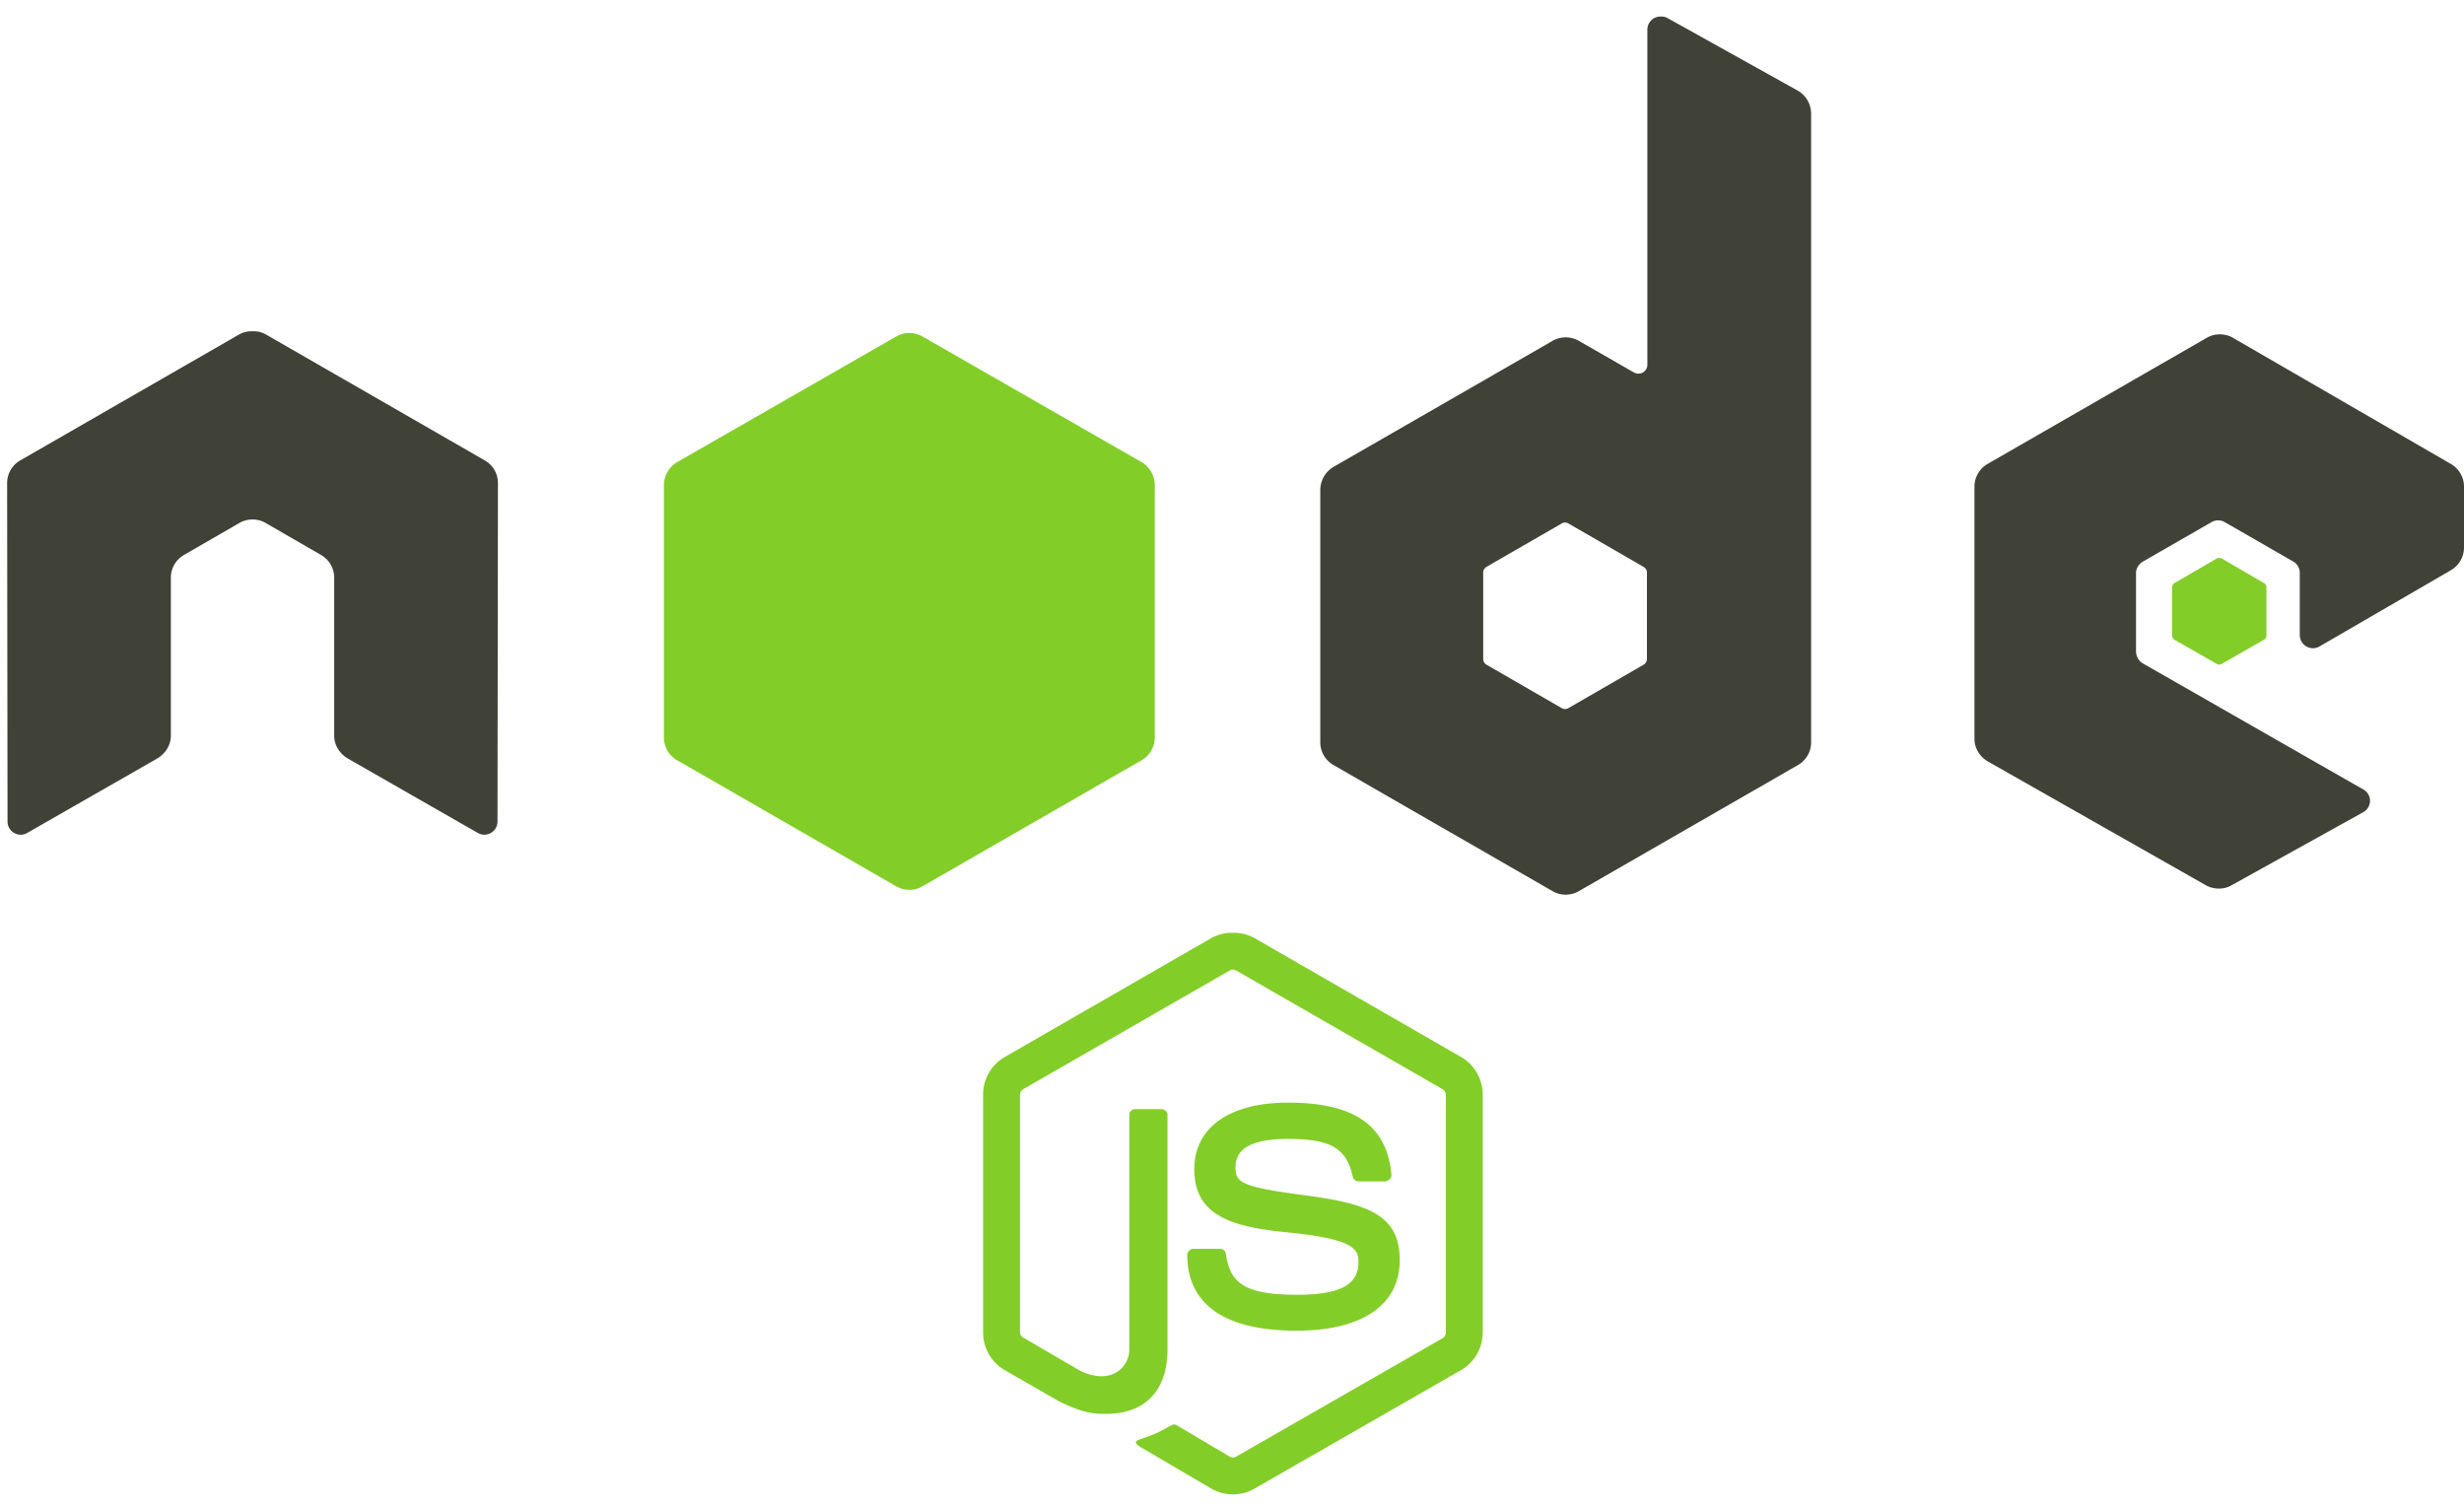 <svg width="121" height="74" fill="none" xmlns="http://www.w3.org/2000/svg"><path d="M60.545 45.805a2.13 2.13 0 0 0-1.056.258l-10.155 5.846a2.133 2.133 0 0 0-1.057 1.85V65.43c0 .758.4 1.47 1.057 1.848l2.652 1.526c1.288.634 1.763.624 2.35.624 1.907 0 2.997-1.154 2.997-3.16V54.747c0-.163-.142-.28-.302-.28h-1.272c-.163 0-.302.117-.302.28V66.27c0 .889-.929 1.783-2.436 1.032l-2.76-1.612c-.098-.053-.172-.147-.172-.258V53.758a.34.34 0 0 1 .172-.28l10.133-5.824a.3.3 0 0 1 .302 0l10.133 5.825a.343.343 0 0 1 .173.28V65.43a.324.324 0 0 1-.151.28l-10.155 5.825a.313.313 0 0 1-.302 0l-2.609-1.548a.272.272 0 0 0-.258 0c-.72.407-.856.454-1.531.688-.166.058-.42.148.086.43l3.407 1.999c.32.184.685.28 1.056.28.37.001.736-.095 1.056-.28l10.156-5.826a2.136 2.136 0 0 0 1.056-1.848V53.759c0-.759-.4-1.47-1.056-1.849L61.6 46.064a2.12 2.12 0 0 0-1.056-.259Z" fill="#83CD29"/><path d="M63.261 54.145c-2.891 0-4.613 1.227-4.613 3.268 0 2.213 1.709 2.821 4.484 3.095 3.32.324 3.579.81 3.579 1.462 0 1.13-.904 1.612-3.04 1.612-2.684 0-3.273-.668-3.47-2-.024-.142-.135-.257-.281-.257h-1.316a.308.308 0 0 0-.301.3c0 1.705.93 3.72 5.368 3.72 3.214 0 5.067-1.258 5.067-3.461 0-2.184-1.497-2.77-4.614-3.181-3.15-.416-3.45-.62-3.45-1.355 0-.607.255-1.419 2.587-1.419 2.084 0 2.854.448 3.17 1.85a.294.294 0 0 0 .28.235h1.316c.08 0 .159-.05.215-.107.055-.062.094-.131.086-.215-.204-2.412-1.817-3.547-5.067-3.547Z" fill="#83CD29"/><path d="M76.844 25.66c.057 0 .123.015.173.044l3.687 2.128c.1.057.173.164.173.279v4.256a.332.332 0 0 1-.173.28l-3.687 2.128a.327.327 0 0 1-.323 0l-3.687-2.128a.333.333 0 0 1-.172-.28v-4.256c0-.115.072-.221.172-.28l3.687-2.127a.286.286 0 0 1 .15-.043Zm32.168-9.242c-.224 0-.445.056-.646.172l-10.759 6.19c-.4.23-.648.657-.647 1.118V36.28c0 .465.263.887.669 1.118l10.672 6.061c.394.224.875.241 1.272.021l6.468-3.59a.652.652 0 0 0 .345-.558.637.637 0 0 0-.323-.559l-10.824-6.19a.696.696 0 0 1-.345-.581v-3.87c0-.23.144-.443.345-.558l3.364-1.935a.647.647 0 0 1 .647 0l3.363 1.935c.2.115.324.328.323.558v3.053c0 .23.123.444.324.559a.642.642 0 0 0 .646 0l6.447-3.74c.4-.23.647-.657.647-1.118V23.9a1.29 1.29 0 0 0-.647-1.119l-10.694-6.19a1.284 1.284 0 0 0-.647-.172Zm-96.675-.15a1.217 1.217 0 0 0-.582.15L.996 22.608c-.4.23-.648.657-.646 1.118L.37 40.343c0 .23.12.445.323.558.2.12.448.12.647 0l6.382-3.654c.404-.24.668-.656.668-1.118v-7.76c0-.463.245-.887.647-1.117l2.717-1.57c.196-.113.42-.173.647-.172.221 0 .45.056.646.172l2.717 1.57c.401.23.648.656.647 1.117v7.76c0 .462.267.881.668 1.118l6.382 3.654a.63.63 0 0 0 .647 0 .646.646 0 0 0 .323-.559l.021-16.616a1.278 1.278 0 0 0-.646-1.117l-10.759-6.191a1.21 1.21 0 0 0-.582-.15h-.129ZM81.545.811a.655.655 0 0 0-.324.086.65.65 0 0 0-.323.559V17.9a.434.434 0 0 1-.215.387.45.45 0 0 1-.453 0l-2.695-1.548c-.4-.23-.894-.23-1.294 0l-10.758 6.19a1.32 1.32 0 0 0-.647 1.14v12.382c0 .462.245.886.647 1.117L76.24 43.76c.4.232.894.232 1.294 0l10.758-6.19c.401-.23.648-.657.647-1.118V5.584a1.31 1.31 0 0 0-.668-1.14L81.868.877a.63.63 0 0 0-.323-.064Z" fill="#404137"/><path d="M108.991 27.402c-.043 0-.091 0-.129.021l-2.07 1.204a.248.248 0 0 0-.129.215v2.365c0 .089.051.17.129.215l2.07 1.182c.077.045.16.045.237 0l2.069-1.182a.252.252 0 0 0 .13-.215v-2.365a.252.252 0 0 0-.13-.215l-2.069-1.204c-.039-.022-.065-.02-.108-.02v-.001ZM44.656 16.353c-.225 0-.446.057-.647.172l-10.758 6.17a1.32 1.32 0 0 0-.648 1.139v12.381c0 .463.245.886.648 1.118l10.758 6.19c.4.232.894.232 1.294 0l10.758-6.19c.4-.23.648-.657.647-1.118V23.834c0-.463-.245-.909-.647-1.14l-10.758-6.169a1.29 1.29 0 0 0-.647-.172Z" fill="#83CD29"/></svg>